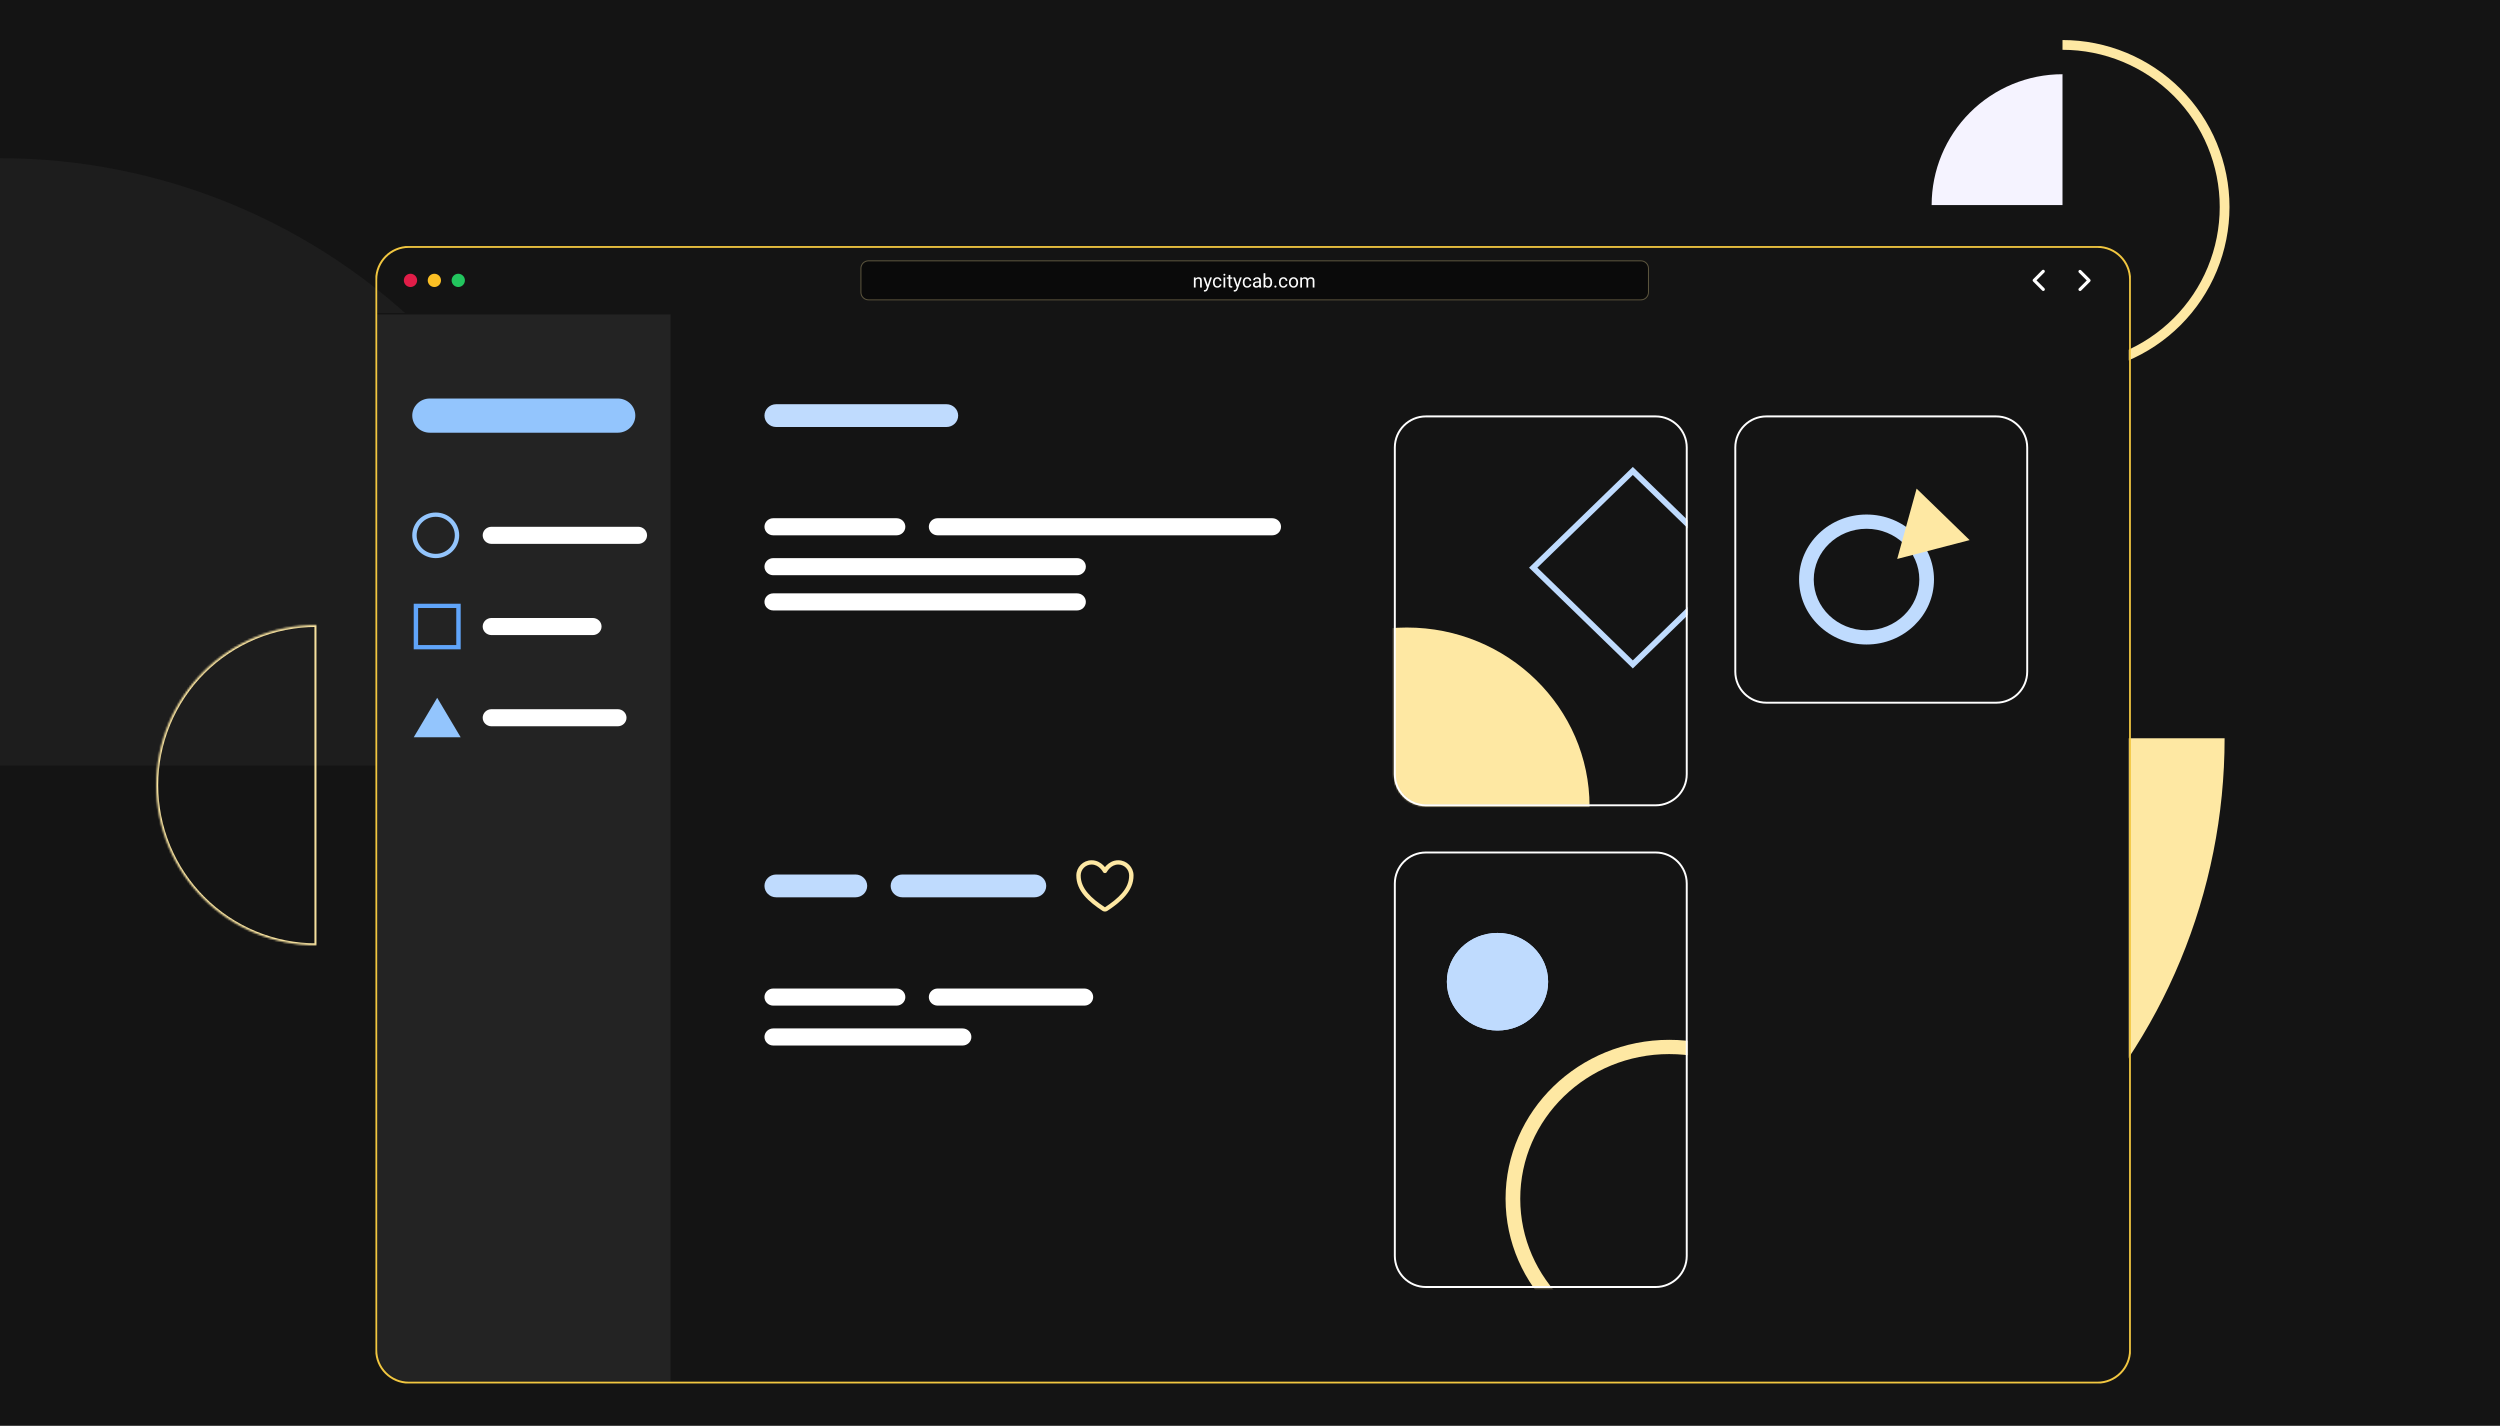 <svg width="1280" height="730" viewBox="0 0 1280 730" fill="none" xmlns="http://www.w3.org/2000/svg">
<rect width="1280" height="730" fill="#141414"/>
<path d="M3.70864e-06 81C40.841 81 81.282 89.044 119.015 104.673C156.747 120.303 191.031 143.211 219.91 172.09C248.789 200.969 271.697 235.253 287.327 272.985C302.956 310.718 311 351.159 311 392L0 392L3.70864e-06 81Z" fill="#1D1D1D"/>
<mask id="path-3-inside-1_10023_10112" fill="white">
<path d="M162 484C151.232 484 140.569 481.879 130.62 477.758C120.671 473.637 111.632 467.597 104.017 459.983C96.403 452.368 90.363 443.329 86.242 433.38C82.121 423.431 80 412.768 80 402C80 391.232 82.121 380.569 86.242 370.62C90.363 360.671 96.403 351.632 104.017 344.017C111.632 336.403 120.671 330.363 130.62 326.242C140.569 322.121 151.232 320 162 320L162 402V484Z"/>
</mask>
<path d="M162 484C151.232 484 140.569 481.879 130.62 477.758C120.671 473.637 111.632 467.597 104.017 459.983C96.403 452.368 90.363 443.329 86.242 433.38C82.121 423.431 80 412.768 80 402C80 391.232 82.121 380.569 86.242 370.62C90.363 360.671 96.403 351.632 104.017 344.017C111.632 336.403 120.671 330.363 130.62 326.242C140.569 322.121 151.232 320 162 320L162 402V484Z" stroke="#FEE8A3" stroke-width="2" mask="url(#path-3-inside-1_10023_10112)"/>
<path d="M989 105C989 87.231 996.059 70.189 1008.62 57.624C1021.19 45.059 1038.23 38 1056 38V105L989 105Z" fill="#F5F3FF"/>
<path d="M1056 23C1066.9 23 1077.69 25.147 1087.76 29.318C1097.83 33.489 1106.98 39.603 1114.69 47.31C1122.4 55.017 1128.51 64.167 1132.68 74.237C1136.85 84.307 1139 95.1 1139 106C1139 116.9 1136.85 127.693 1132.68 137.763C1128.51 147.833 1122.4 156.983 1114.69 164.69C1106.98 172.397 1097.83 178.511 1087.76 182.682C1077.69 186.853 1066.9 189 1056 189" stroke="#FEE8A3" stroke-width="5"/>
<path d="M1139 378C1139 456.769 1107.71 532.312 1052.01 588.011C996.313 643.709 920.77 675 842 675L842 378H1139Z" fill="#FEE8A3"/>
<g clip-path="url(#clip0_10023_10112)">
<mask id="mask0_10023_10112" style="mask-type:luminance" maskUnits="userSpaceOnUse" x="193" y="126" width="898" height="582">
<path d="M1073.87 126.816H209.351C200.342 126.816 193.039 134.119 193.039 143.127V691.203C193.039 700.212 200.342 707.515 209.351 707.515H1073.87C1082.88 707.515 1090.19 700.212 1090.19 691.203V143.127C1090.19 134.119 1082.88 126.816 1073.87 126.816Z" fill="white"/>
</mask>
<g mask="url(#mask0_10023_10112)">
<path d="M210.166 146.955C208.289 146.955 206.768 145.434 206.768 143.557C206.768 141.68 208.289 140.159 210.166 140.159C212.043 140.159 213.564 141.68 213.564 143.557C213.564 145.434 212.043 146.955 210.166 146.955Z" fill="#E11D48"/>
<path d="M222.4 146.955C220.523 146.955 219.002 145.434 219.002 143.557C219.002 141.68 220.523 140.159 222.4 140.159C224.277 140.159 225.799 141.68 225.799 143.557C225.799 145.434 224.277 146.955 222.4 146.955Z" fill="#FBBF24"/>
<path d="M234.635 146.955C232.758 146.955 231.236 145.434 231.236 143.557C231.236 141.68 232.758 140.159 234.635 140.159C236.511 140.159 238.033 141.68 238.033 143.557C238.033 145.434 236.511 146.955 234.635 146.955Z" fill="#22C55E"/>
<path d="M1042.69 143.535L1046.72 147.572C1046.8 147.647 1046.86 147.737 1046.9 147.837C1046.94 147.937 1046.97 148.044 1046.97 148.152C1046.97 148.26 1046.95 148.367 1046.91 148.468C1046.87 148.568 1046.81 148.659 1046.73 148.736C1046.66 148.812 1046.56 148.873 1046.46 148.914C1046.36 148.955 1046.26 148.975 1046.14 148.974C1046.04 148.974 1045.93 148.951 1045.83 148.908C1045.74 148.866 1045.64 148.803 1045.57 148.726L1040.96 144.112C1040.8 143.959 1040.71 143.751 1040.71 143.535C1040.71 143.319 1040.8 143.111 1040.96 142.958L1045.57 138.345C1045.72 138.196 1045.92 138.114 1046.14 138.116C1046.36 138.118 1046.56 138.203 1046.71 138.355C1046.86 138.506 1046.94 138.71 1046.95 138.924C1046.95 139.138 1046.87 139.344 1046.72 139.498L1042.69 143.535Z" fill="white"/>
<path d="M1068.42 143.593L1064.38 139.556C1064.23 139.402 1064.15 139.196 1064.15 138.982C1064.16 138.768 1064.24 138.564 1064.4 138.413C1064.54 138.261 1064.75 138.175 1064.96 138.174C1065.18 138.172 1065.38 138.254 1065.54 138.403L1070.15 143.016C1070.3 143.169 1070.39 143.377 1070.39 143.593C1070.39 143.809 1070.3 144.017 1070.15 144.17L1065.54 148.783C1065.38 148.932 1065.18 149.014 1064.96 149.012C1064.75 149.01 1064.54 148.925 1064.4 148.773C1064.24 148.622 1064.16 148.418 1064.15 148.204C1064.15 147.99 1064.23 147.784 1064.38 147.63L1068.42 143.593Z" fill="white"/>
<path d="M840.141 133.34H444.66C442.408 133.34 440.582 135.166 440.582 137.418V149.652C440.582 151.904 442.408 153.73 444.66 153.73H840.141C842.394 153.73 844.219 151.904 844.219 149.652V137.418C844.219 135.166 842.394 133.34 840.141 133.34Z" fill="#0A0A0A"/>
<path d="M840.143 133.544H444.661C442.522 133.544 440.787 135.279 440.787 137.418V149.652C440.787 151.792 442.522 153.526 444.661 153.526H840.143C842.282 153.526 844.017 151.792 844.017 149.652V137.418C844.017 135.279 842.282 133.544 840.143 133.544Z" stroke="#FEE8A3" stroke-opacity="0.34" stroke-width="0.5"/>
<path d="M612.152 143.138V147.205H611.268V142.034H612.104L612.152 143.138ZM611.941 144.424L611.573 144.41C611.577 144.056 611.629 143.729 611.731 143.43C611.833 143.127 611.976 142.864 612.161 142.641C612.346 142.418 612.566 142.246 612.82 142.125C613.079 142.001 613.364 141.939 613.676 141.939C613.931 141.939 614.16 141.974 614.364 142.044C614.568 142.111 614.742 142.219 614.886 142.369C615.031 142.519 615.143 142.713 615.22 142.952C615.296 143.188 615.334 143.476 615.334 143.817V147.205H614.445V143.807C614.445 143.537 614.406 143.32 614.326 143.157C614.246 142.992 614.13 142.872 613.977 142.799C613.824 142.723 613.636 142.684 613.413 142.684C613.193 142.684 612.993 142.731 612.811 142.823C612.633 142.915 612.478 143.043 612.347 143.205C612.22 143.368 612.12 143.554 612.046 143.764C611.976 143.972 611.941 144.191 611.941 144.424ZM618.13 146.67L619.569 142.034H620.515L618.441 148.003C618.393 148.131 618.329 148.268 618.25 148.414C618.173 148.564 618.074 148.706 617.953 148.84C617.832 148.973 617.685 149.082 617.513 149.164C617.344 149.25 617.142 149.293 616.907 149.293C616.836 149.293 616.748 149.284 616.639 149.265C616.531 149.246 616.454 149.23 616.41 149.217L616.405 148.5C616.43 148.503 616.47 148.507 616.524 148.51C616.582 148.516 616.621 148.519 616.644 148.519C616.845 148.519 617.015 148.492 617.155 148.438C617.296 148.387 617.413 148.3 617.508 148.175C617.607 148.054 617.692 147.887 617.762 147.673L618.13 146.67ZM617.074 142.034L618.417 146.049L618.646 146.981L618.011 147.305L616.109 142.034H617.074ZM623.315 146.574C623.525 146.574 623.72 146.531 623.898 146.445C624.076 146.359 624.223 146.241 624.337 146.092C624.452 145.939 624.518 145.765 624.534 145.571H625.375C625.359 145.877 625.255 146.162 625.064 146.426C624.876 146.687 624.629 146.899 624.324 147.062C624.018 147.221 623.682 147.301 623.315 147.301C622.926 147.301 622.587 147.232 622.297 147.095C622.01 146.958 621.772 146.77 621.581 146.531C621.392 146.292 621.25 146.018 621.155 145.709C621.063 145.397 621.016 145.067 621.016 144.72V144.519C621.016 144.172 621.063 143.844 621.155 143.535C621.25 143.223 621.392 142.947 621.581 142.708C621.772 142.469 622.01 142.281 622.297 142.144C622.587 142.007 622.926 141.939 623.315 141.939C623.72 141.939 624.073 142.022 624.376 142.187C624.678 142.35 624.916 142.573 625.088 142.856C625.263 143.137 625.359 143.455 625.375 143.812H624.534C624.518 143.599 624.457 143.406 624.352 143.234C624.25 143.062 624.11 142.925 623.931 142.823C623.756 142.718 623.551 142.665 623.315 142.665C623.044 142.665 622.816 142.719 622.632 142.828C622.45 142.933 622.305 143.076 622.196 143.258C622.091 143.436 622.015 143.635 621.967 143.855C621.922 144.072 621.9 144.293 621.9 144.519V144.72C621.9 144.946 621.922 145.169 621.967 145.389C622.012 145.609 622.087 145.808 622.192 145.987C622.3 146.165 622.445 146.308 622.627 146.417C622.811 146.522 623.041 146.574 623.315 146.574ZM627.329 142.034V147.205H626.44V142.034H627.329ZM626.373 140.663C626.373 140.52 626.416 140.399 626.503 140.3C626.592 140.201 626.722 140.152 626.894 140.152C627.063 140.152 627.192 140.201 627.282 140.3C627.374 140.399 627.42 140.52 627.42 140.663C627.42 140.8 627.374 140.918 627.282 141.017C627.192 141.112 627.063 141.16 626.894 141.16C626.722 141.16 626.592 141.112 626.503 141.017C626.416 140.918 626.373 140.8 626.373 140.663ZM630.913 142.034V142.713H628.118V142.034H630.913ZM629.064 140.778H629.948V145.924C629.948 146.1 629.975 146.232 630.029 146.321C630.083 146.41 630.153 146.469 630.24 146.498C630.325 146.527 630.418 146.541 630.517 146.541C630.59 146.541 630.666 146.535 630.746 146.522C630.829 146.506 630.891 146.493 630.932 146.484L630.937 147.205C630.867 147.227 630.775 147.248 630.66 147.267C630.549 147.29 630.414 147.301 630.254 147.301C630.038 147.301 629.838 147.258 629.657 147.172C629.475 147.086 629.33 146.942 629.222 146.742C629.117 146.538 629.064 146.264 629.064 145.92V140.778ZM633.403 146.67L634.841 142.034H635.787L633.713 148.003C633.666 148.131 633.602 148.268 633.523 148.414C633.446 148.564 633.347 148.706 633.226 148.84C633.105 148.973 632.959 149.082 632.787 149.164C632.618 149.25 632.416 149.293 632.18 149.293C632.11 149.293 632.02 149.284 631.912 149.265C631.804 149.246 631.727 149.23 631.683 149.217L631.678 148.5C631.704 148.503 631.743 148.507 631.798 148.51C631.855 148.516 631.895 148.519 631.917 148.519C632.117 148.519 632.288 148.492 632.428 148.438C632.568 148.387 632.687 148.3 632.782 148.175C632.881 148.054 632.965 147.887 633.035 147.673L633.403 146.67ZM632.347 142.034L633.69 146.049L633.919 146.981L633.284 147.305L631.382 142.034H632.347ZM638.588 146.574C638.799 146.574 638.993 146.531 639.171 146.445C639.35 146.359 639.496 146.241 639.611 146.092C639.726 145.939 639.791 145.765 639.807 145.571H640.647C640.632 145.877 640.528 146.162 640.338 146.426C640.149 146.687 639.902 146.899 639.596 147.062C639.29 147.221 638.954 147.301 638.588 147.301C638.199 147.301 637.86 147.232 637.57 147.095C637.283 146.958 637.044 146.77 636.853 146.531C636.666 146.292 636.524 146.018 636.428 145.709C636.335 145.397 636.29 145.067 636.29 144.72V144.519C636.29 144.172 636.335 143.844 636.428 143.535C636.524 143.223 636.666 142.947 636.853 142.708C637.044 142.469 637.283 142.281 637.57 142.144C637.86 142.007 638.199 141.939 638.588 141.939C638.993 141.939 639.347 142.022 639.649 142.187C639.952 142.35 640.189 142.573 640.361 142.856C640.537 143.137 640.632 143.455 640.647 143.812H639.807C639.791 143.599 639.73 143.406 639.625 143.234C639.524 143.062 639.383 142.925 639.205 142.823C639.029 142.718 638.824 142.665 638.588 142.665C638.317 142.665 638.09 142.719 637.905 142.828C637.723 142.933 637.578 143.076 637.47 143.258C637.365 143.436 637.288 143.635 637.241 143.855C637.196 144.072 637.174 144.293 637.174 144.519V144.72C637.174 144.946 637.196 145.169 637.241 145.389C637.285 145.609 637.36 145.808 637.465 145.987C637.574 146.165 637.719 146.308 637.9 146.417C638.085 146.522 638.314 146.574 638.588 146.574ZM644.69 146.321V143.659C644.69 143.455 644.65 143.279 644.566 143.129C644.486 142.976 644.366 142.858 644.203 142.775C644.041 142.692 643.84 142.651 643.602 142.651C643.378 142.651 643.182 142.689 643.014 142.766C642.848 142.842 642.717 142.942 642.621 143.067C642.529 143.191 642.483 143.325 642.483 143.468H641.598C641.598 143.283 641.647 143.1 641.742 142.919C641.837 142.737 641.974 142.573 642.153 142.426C642.335 142.277 642.551 142.159 642.803 142.073C643.058 141.984 643.341 141.939 643.654 141.939C644.03 141.939 644.361 142.003 644.648 142.13C644.938 142.257 645.164 142.45 645.327 142.708C645.492 142.963 645.574 143.283 645.574 143.669V146.077C645.574 146.249 645.589 146.433 645.618 146.627C645.649 146.821 645.696 146.989 645.756 147.129V147.205H644.834C644.79 147.103 644.755 146.968 644.729 146.799C644.703 146.627 644.69 146.468 644.69 146.321ZM644.844 144.07L644.854 144.692H643.96C643.708 144.692 643.483 144.712 643.286 144.754C643.089 144.792 642.922 144.851 642.788 144.93C642.655 145.01 642.553 145.11 642.483 145.232C642.412 145.349 642.378 145.488 642.378 145.647C642.378 145.81 642.414 145.958 642.487 146.092C642.561 146.225 642.671 146.332 642.818 146.412C642.967 146.488 643.151 146.527 643.367 146.527C643.637 146.527 643.876 146.469 644.084 146.355C644.291 146.24 644.455 146.1 644.576 145.934C644.7 145.768 644.767 145.607 644.777 145.451L645.154 145.877C645.132 146.01 645.071 146.159 644.973 146.321C644.874 146.484 644.742 146.64 644.576 146.789C644.414 146.936 644.219 147.059 643.993 147.157C643.77 147.253 643.518 147.301 643.238 147.301C642.887 147.301 642.58 147.232 642.315 147.095C642.054 146.958 641.851 146.775 641.704 146.546C641.561 146.313 641.489 146.053 641.489 145.767C641.489 145.49 641.543 145.246 641.651 145.036C641.76 144.822 641.916 144.645 642.12 144.505C642.324 144.362 642.569 144.253 642.855 144.18C643.142 144.107 643.463 144.07 643.816 144.07H644.844ZM646.961 139.865H647.849V146.202L647.773 147.205H646.961V139.865ZM651.343 144.577V144.677C651.343 145.053 651.298 145.402 651.209 145.724C651.12 146.042 650.989 146.32 650.817 146.555C650.645 146.791 650.435 146.974 650.187 147.105C649.938 147.235 649.652 147.301 649.331 147.301C649.003 147.301 648.714 147.245 648.466 147.133C648.221 147.019 648.014 146.855 647.845 146.641C647.676 146.428 647.541 146.17 647.439 145.867C647.339 145.564 647.272 145.224 647.233 144.844V144.405C647.272 144.022 647.339 143.68 647.439 143.377C647.541 143.075 647.676 142.817 647.845 142.603C648.014 142.387 648.221 142.222 648.466 142.111C648.711 141.996 648.997 141.939 649.321 141.939C649.647 141.939 649.935 142.003 650.187 142.13C650.438 142.254 650.648 142.433 650.817 142.665C650.989 142.898 651.12 143.177 651.209 143.502C651.298 143.823 651.343 144.182 651.343 144.577ZM650.454 144.677V144.577C650.454 144.319 650.431 144.077 650.382 143.85C650.334 143.621 650.258 143.42 650.153 143.248C650.048 143.073 649.909 142.936 649.737 142.837C649.565 142.735 649.353 142.684 649.102 142.684C648.878 142.684 648.684 142.723 648.519 142.799C648.356 142.876 648.218 142.979 648.103 143.11C647.988 143.237 647.894 143.384 647.821 143.549C647.75 143.712 647.698 143.881 647.663 144.056V145.208C647.714 145.431 647.797 145.646 647.912 145.853C648.029 146.057 648.186 146.224 648.38 146.355C648.577 146.485 648.821 146.55 649.111 146.55C649.35 146.55 649.554 146.503 649.723 146.407C649.895 146.308 650.033 146.173 650.139 146.001C650.247 145.829 650.327 145.63 650.377 145.404C650.429 145.177 650.454 144.935 650.454 144.677ZM652.475 146.737C652.475 146.587 652.522 146.461 652.614 146.359C652.709 146.254 652.846 146.202 653.025 146.202C653.203 146.202 653.339 146.254 653.431 146.359C653.526 146.461 653.575 146.587 653.575 146.737C653.575 146.883 653.526 147.008 653.431 147.11C653.339 147.212 653.203 147.263 653.025 147.263C652.846 147.263 652.709 147.212 652.614 147.11C652.522 147.008 652.475 146.883 652.475 146.737ZM657.111 146.574C657.321 146.574 657.515 146.531 657.694 146.445C657.873 146.359 658.019 146.241 658.134 146.092C658.248 145.939 658.314 145.765 658.329 145.571H659.17C659.155 145.877 659.051 146.162 658.86 146.426C658.672 146.687 658.425 146.899 658.119 147.062C657.813 147.221 657.477 147.301 657.111 147.301C656.722 147.301 656.383 147.232 656.093 147.095C655.806 146.958 655.567 146.77 655.376 146.531C655.189 146.292 655.047 146.018 654.951 145.709C654.858 145.397 654.813 145.067 654.813 144.72V144.519C654.813 144.172 654.858 143.844 654.951 143.535C655.047 143.223 655.189 142.947 655.376 142.708C655.567 142.469 655.806 142.281 656.093 142.144C656.383 142.007 656.722 141.939 657.111 141.939C657.516 141.939 657.869 142.022 658.172 142.187C658.475 142.35 658.712 142.573 658.884 142.856C659.059 143.137 659.155 143.455 659.17 143.812H658.329C658.314 143.599 658.253 143.406 658.148 143.234C658.046 143.062 657.906 142.925 657.728 142.823C657.552 142.718 657.347 142.665 657.111 142.665C656.84 142.665 656.613 142.719 656.428 142.828C656.246 142.933 656.101 143.076 655.993 143.258C655.888 143.436 655.811 143.635 655.764 143.855C655.719 144.072 655.697 144.293 655.697 144.519V144.72C655.697 144.946 655.719 145.169 655.764 145.389C655.808 145.609 655.883 145.808 655.988 145.987C656.096 146.165 656.242 146.308 656.423 146.417C656.608 146.522 656.837 146.574 657.111 146.574ZM659.93 144.677V144.567C659.93 144.195 659.984 143.849 660.093 143.53C660.201 143.208 660.357 142.93 660.561 142.694C660.765 142.455 661.012 142.27 661.302 142.14C661.592 142.006 661.917 141.939 662.277 141.939C662.64 141.939 662.967 142.006 663.256 142.14C663.549 142.27 663.798 142.455 664.002 142.694C664.209 142.93 664.366 143.208 664.475 143.53C664.583 143.849 664.637 144.195 664.637 144.567V144.677C664.637 145.05 664.583 145.396 664.475 145.714C664.366 146.033 664.209 146.312 664.002 146.55C663.798 146.786 663.551 146.971 663.261 147.105C662.974 147.235 662.65 147.301 662.287 147.301C661.923 147.301 661.597 147.235 661.306 147.105C661.017 146.971 660.768 146.786 660.561 146.55C660.357 146.312 660.201 146.033 660.093 145.714C659.984 145.396 659.93 145.05 659.93 144.677ZM660.815 144.567V144.677C660.815 144.935 660.845 145.179 660.905 145.408C660.966 145.635 661.057 145.835 661.177 146.01C661.302 146.186 661.456 146.324 661.642 146.426C661.826 146.525 662.041 146.574 662.287 146.574C662.529 146.574 662.74 146.525 662.922 146.426C663.107 146.324 663.26 146.186 663.38 146.01C663.502 145.835 663.592 145.635 663.653 145.408C663.717 145.179 663.749 144.935 663.749 144.677V144.567C663.749 144.312 663.717 144.072 663.653 143.846C663.592 143.616 663.5 143.414 663.376 143.239C663.255 143.06 663.102 142.92 662.917 142.818C662.735 142.716 662.522 142.665 662.277 142.665C662.035 142.665 661.821 142.716 661.637 142.818C661.455 142.92 661.302 143.06 661.177 143.239C661.057 143.414 660.966 143.616 660.905 143.846C660.845 144.072 660.815 144.312 660.815 144.567ZM666.626 143.062V147.205H665.737V142.034H666.578L666.626 143.062ZM666.444 144.424L666.033 144.41C666.036 144.056 666.082 143.729 666.171 143.43C666.261 143.127 666.393 142.864 666.569 142.641C666.743 142.418 666.962 142.246 667.223 142.125C667.484 142.001 667.787 141.939 668.131 141.939C668.373 141.939 668.596 141.974 668.8 142.044C669.004 142.111 669.181 142.218 669.33 142.364C669.48 142.511 669.597 142.699 669.679 142.928C669.762 143.157 669.803 143.435 669.803 143.76V147.205H668.919V143.803C668.919 143.532 668.873 143.315 668.781 143.153C668.691 142.99 668.564 142.872 668.399 142.799C668.233 142.723 668.038 142.684 667.816 142.684C667.555 142.684 667.336 142.731 667.161 142.823C666.985 142.915 666.846 143.043 666.741 143.205C666.635 143.368 666.559 143.554 666.511 143.764C666.467 143.972 666.444 144.191 666.444 144.424ZM669.794 143.936L669.201 144.118C669.205 143.835 669.251 143.562 669.34 143.301C669.432 143.04 669.564 142.807 669.736 142.603C669.912 142.399 670.127 142.238 670.381 142.12C670.637 141.999 670.928 141.939 671.257 141.939C671.534 141.939 671.779 141.976 671.992 142.049C672.209 142.122 672.39 142.235 672.537 142.388C672.687 142.538 672.8 142.731 672.876 142.966C672.953 143.202 672.991 143.482 672.991 143.807V147.205H672.102V143.798C672.102 143.508 672.056 143.283 671.964 143.124C671.875 142.962 671.747 142.848 671.581 142.785C671.419 142.718 671.225 142.684 670.998 142.684C670.804 142.684 670.632 142.718 670.482 142.785C670.332 142.852 670.207 142.944 670.105 143.062C670.003 143.177 669.925 143.309 669.87 143.459C669.819 143.608 669.794 143.768 669.794 143.936Z" fill="white"/>
<path d="M1090.19 160.255H193.039V707.515H1090.19V160.255Z" fill="#141414"/>
<path d="M193.039 160.984H343.315V707.515H193.039V160.984Z" fill="#232323"/>
<path d="M211.072 212.792C211.072 207.956 215.109 204.035 220.089 204.035H316.266C321.245 204.035 325.282 207.956 325.282 212.792C325.282 217.627 321.245 221.548 316.266 221.548H220.089C215.109 221.548 211.072 217.627 211.072 212.792Z" fill="#93C5FD"/>
<path d="M247.139 274.085C247.139 271.666 249.157 269.707 251.647 269.707H326.785C329.275 269.707 331.294 271.666 331.294 274.085C331.294 276.503 329.275 278.463 326.785 278.463H251.647C249.157 278.463 247.139 276.503 247.139 274.085Z" fill="white"/>
<path d="M247.139 320.785C247.139 318.366 249.157 316.406 251.647 316.406H303.493C305.982 316.406 308 318.366 308 320.785C308 323.202 305.982 325.163 303.493 325.163H251.647C249.157 325.163 247.139 323.202 247.139 320.785Z" fill="white"/>
<path d="M247.139 367.484C247.139 365.066 249.157 363.105 251.647 363.105H316.266C318.756 363.105 320.774 365.066 320.774 367.484C320.774 369.902 318.756 371.862 316.266 371.862H251.647C249.157 371.862 247.139 369.902 247.139 367.484Z" fill="white"/>
<path fill-rule="evenodd" clip-rule="evenodd" d="M223.094 283.571C228.489 283.571 232.862 279.324 232.862 274.085C232.862 268.846 228.489 264.599 223.094 264.599C217.7 264.599 213.326 268.846 213.326 274.085C213.326 279.324 217.7 283.571 223.094 283.571ZM223.094 285.76C229.734 285.76 235.116 280.533 235.116 274.085C235.116 267.637 229.734 262.41 223.094 262.41C216.455 262.41 211.072 267.637 211.072 274.085C211.072 280.533 216.455 285.76 223.094 285.76Z" fill="#93C5FD"/>
<path d="M391.402 212.792C391.402 209.568 394.094 206.954 397.413 206.954H484.574C487.893 206.954 490.584 209.568 490.584 212.792C490.584 216.016 487.893 218.629 484.574 218.629H397.413C394.094 218.629 391.402 216.016 391.402 212.792Z" fill="#BFDBFE"/>
<path fill-rule="evenodd" clip-rule="evenodd" d="M551.071 448.157C551.115 443.995 554.52 440.452 558.896 440.452C561.582 440.452 563.558 441.743 564.819 442.959C565.169 443.297 565.471 443.635 565.723 443.946C565.975 443.635 566.277 443.297 566.628 442.959C567.889 441.743 569.865 440.452 572.55 440.452C576.926 440.452 580.331 443.995 580.375 448.157V448.158C580.458 456.275 573.742 461.891 566.991 466.341C566.617 466.588 566.176 466.72 565.723 466.72C565.271 466.72 564.829 466.588 564.455 466.341C557.703 461.891 550.987 456.275 551.071 448.157ZM566.73 446.416C566.539 446.786 566.149 447.019 565.723 447.019C565.297 447.019 564.908 446.786 564.717 446.417C564.716 446.416 564.716 446.415 564.715 446.414C564.713 446.411 564.712 446.407 564.709 446.401C564.707 446.398 564.704 446.395 564.703 446.391C564.69 446.367 564.669 446.33 564.639 446.28C564.581 446.18 564.488 446.03 564.363 445.849C564.111 445.483 563.733 444.996 563.231 444.512C562.221 443.539 560.783 442.641 558.896 442.641C555.839 442.641 553.358 445.136 553.325 448.179M566.73 446.416C566.73 446.416 566.73 446.415 566.731 446.414C566.734 446.41 566.738 446.402 566.744 446.391C566.757 446.367 566.778 446.33 566.807 446.28C566.866 446.18 566.958 446.03 567.084 445.849C567.336 445.483 567.714 444.996 568.216 444.512C569.225 443.539 570.663 442.641 572.55 442.641C575.607 442.641 578.089 445.136 578.121 448.179C578.191 455.02 572.534 460.041 565.724 464.53L565.723 464.531L565.722 464.53C558.911 460.041 553.254 455.02 553.325 448.18" fill="#FEE8A3"/>
<path d="M391.402 453.586C391.402 450.362 394.094 447.749 397.413 447.749H437.988C441.307 447.749 443.999 450.362 443.999 453.586C443.999 456.81 441.307 459.423 437.988 459.423H397.413C394.094 459.423 391.402 456.81 391.402 453.586Z" fill="#BFDBFE"/>
<path d="M456.021 453.586C456.021 450.362 458.713 447.749 462.032 447.749H529.657C532.977 447.749 535.668 450.362 535.668 453.586C535.668 456.81 532.977 459.423 529.657 459.423H462.032C458.713 459.423 456.021 456.81 456.021 453.586Z" fill="#BFDBFE"/>
<path d="M391.402 510.501C391.402 508.083 393.421 506.123 395.91 506.123H459.026C461.516 506.123 463.535 508.083 463.535 510.501C463.535 512.919 461.516 514.879 459.026 514.879H395.91C393.421 514.879 391.402 512.919 391.402 510.501Z" fill="white"/>
<path d="M391.402 530.932C391.402 528.514 393.421 526.554 395.91 526.554H492.839C495.329 526.554 497.346 528.514 497.346 530.932C497.346 533.35 495.329 535.31 492.839 535.31H395.91C393.421 535.31 391.402 533.35 391.402 530.932Z" fill="white"/>
<path d="M475.557 510.501C475.557 508.083 477.575 506.123 480.065 506.123H555.203C557.693 506.123 559.712 508.083 559.712 510.501C559.712 512.919 557.693 514.879 555.203 514.879H480.065C477.575 514.879 475.557 512.919 475.557 510.501Z" fill="white"/>
<path d="M391.402 269.707C391.402 267.288 393.421 265.329 395.91 265.329H459.026C461.516 265.329 463.535 267.288 463.535 269.707C463.535 272.125 461.516 274.085 459.026 274.085H395.91C393.421 274.085 391.402 272.125 391.402 269.707Z" fill="white"/>
<path d="M391.402 290.138C391.402 287.72 393.421 285.76 395.91 285.76H551.446C553.936 285.76 555.955 287.72 555.955 290.138C555.955 292.555 553.936 294.516 551.446 294.516H395.91C393.421 294.516 391.402 292.555 391.402 290.138Z" fill="white"/>
<path d="M475.557 269.707C475.557 267.288 477.575 265.329 480.065 265.329H651.38C653.87 265.329 655.888 267.288 655.888 269.707C655.888 272.125 653.87 274.085 651.38 274.085H480.065C477.575 274.085 475.557 272.125 475.557 269.707Z" fill="white"/>
<path d="M391.402 308.176C391.402 305.758 393.421 303.798 395.91 303.798H551.446C553.936 303.798 555.955 305.758 555.955 308.176C555.955 310.595 553.936 312.554 551.446 312.554H395.91C393.421 312.554 391.402 310.595 391.402 308.176Z" fill="white"/>
<path fill-rule="evenodd" clip-rule="evenodd" d="M233.614 311.298H214.078V330.27H233.614V311.298ZM211.824 309.109V332.459H235.868V309.109H211.824Z" fill="#60A5FA"/>
<mask id="mask1_10023_10112" style="mask-type:luminance" maskUnits="userSpaceOnUse" x="713" y="212" width="152" height="201">
<path d="M847.711 212.792H730.058C721.049 212.792 713.746 220.095 713.746 229.103V396.412C713.746 405.421 721.049 412.724 730.058 412.724H847.711C856.719 412.724 864.022 405.421 864.022 396.412V229.103C864.022 220.095 856.719 212.792 847.711 212.792Z" fill="white"/>
</mask>
<g mask="url(#mask1_10023_10112)">
<path d="M813.85 412.896C813.85 463.489 771.967 504.502 720.301 504.502C668.636 504.502 626.752 463.489 626.752 412.896C626.752 362.305 668.636 321.291 720.301 321.291C771.967 321.291 813.85 362.305 813.85 412.896Z" fill="#FEE8A3"/>
<path fill-rule="evenodd" clip-rule="evenodd" d="M884.886 290.657L836.006 243.188L787.125 290.657L836.006 338.125L884.886 290.657ZM836.006 239.06L782.875 290.657L836.006 342.252L889.136 290.657L836.006 239.06Z" fill="#BFDBFE"/>
</g>
<path d="M847.709 213.199H730.056C721.273 213.199 714.152 220.32 714.152 229.103V396.412C714.152 405.196 721.273 412.316 730.056 412.316H847.709C856.493 412.316 863.613 405.196 863.613 396.412V229.103C863.613 220.32 856.493 213.199 847.709 213.199Z" stroke="white"/>
<path d="M223.846 357.268L235.868 377.49H211.824L223.846 357.268Z" fill="#93C5FD"/>
<path d="M1022.03 213.199H904.377C895.593 213.199 888.473 220.32 888.473 229.103V343.875C888.473 352.659 895.593 359.779 904.377 359.779H1022.03C1030.81 359.779 1037.93 352.659 1037.93 343.875V229.103C1037.93 220.32 1030.81 213.199 1022.03 213.199Z" stroke="white"/>
<path fill-rule="evenodd" clip-rule="evenodd" d="M955.666 322.694C970.649 322.694 982.692 311.008 982.692 296.715C982.692 282.422 970.649 270.736 955.666 270.736C940.684 270.736 928.641 282.422 928.641 296.715C928.641 311.008 940.684 322.694 955.666 322.694ZM955.666 329.99C974.741 329.99 990.206 315.093 990.206 296.715C990.206 278.337 974.741 263.439 955.666 263.439C936.591 263.439 921.127 278.337 921.127 296.715C921.127 315.093 936.591 329.99 955.666 329.99Z" fill="#BFDBFE"/>
<path d="M971.363 286.182L981.3 250.169L1008.45 276.532L971.363 286.182Z" fill="#FEE8A3"/>
<mask id="mask2_10023_10112" style="mask-type:luminance" maskUnits="userSpaceOnUse" x="713" y="436" width="152" height="224">
<path d="M847.711 436.074H730.058C721.049 436.074 713.746 443.377 713.746 452.386V643.044C713.746 652.053 721.049 659.356 730.058 659.356H847.711C856.719 659.356 864.022 652.053 864.022 643.044V452.386C864.022 443.377 856.719 436.074 847.711 436.074Z" fill="white"/>
</mask>
<g mask="url(#mask2_10023_10112)">
<path fill-rule="evenodd" clip-rule="evenodd" d="M854.631 687.813C896.751 687.813 930.895 654.655 930.895 613.751C930.895 572.847 896.751 539.689 854.631 539.689C812.51 539.689 778.366 572.847 778.366 613.751C778.366 654.655 812.51 687.813 854.631 687.813ZM854.631 695.111C900.9 695.111 938.409 658.685 938.409 613.751C938.409 568.817 900.9 532.392 854.631 532.392C808.361 532.392 770.852 568.817 770.852 613.751C770.852 658.685 808.361 695.111 854.631 695.111Z" fill="#FEE8A3"/>
<path d="M792.642 502.64C792.642 516.433 781.036 527.615 766.72 527.615C752.404 527.615 740.797 516.433 740.797 502.64C740.797 488.847 752.404 477.666 766.72 477.666C781.036 477.666 792.642 488.847 792.642 502.64Z" fill="#BFDBFE"/>
<path fill-rule="evenodd" clip-rule="evenodd" d="M766.72 525.426C779.808 525.426 790.388 515.208 790.388 502.64C790.388 490.072 779.808 479.855 766.72 479.855C753.631 479.855 743.051 490.072 743.051 502.64C743.051 515.208 753.631 525.426 766.72 525.426ZM766.72 527.615C781.036 527.615 792.642 516.433 792.642 502.64C792.642 488.847 781.036 477.666 766.72 477.666C752.404 477.666 740.797 488.847 740.797 502.64C740.797 516.433 752.404 527.615 766.72 527.615Z" fill="#BFDBFE"/>
</g>
<path d="M847.709 436.481H730.056C721.273 436.481 714.152 443.602 714.152 452.385V643.044C714.152 651.827 721.273 658.948 730.056 658.948H847.709C856.493 658.948 863.613 651.827 863.613 643.044V452.385C863.613 443.602 856.493 436.481 847.709 436.481Z" stroke="white"/>
</g>
<path d="M1073.87 126.408H209.35C200.116 126.408 192.631 133.893 192.631 143.127V691.203C192.631 700.437 200.116 707.923 209.35 707.923H1073.87C1083.11 707.923 1090.59 700.437 1090.59 691.203V143.127C1090.59 133.893 1083.11 126.408 1073.87 126.408Z" stroke="#F2C740"/>
</g>
<defs>
<clipPath id="clip0_10023_10112">
<rect width="898.779" height="582.33" fill="white" transform="translate(192.223 126)"/>
</clipPath>
</defs>
</svg>
